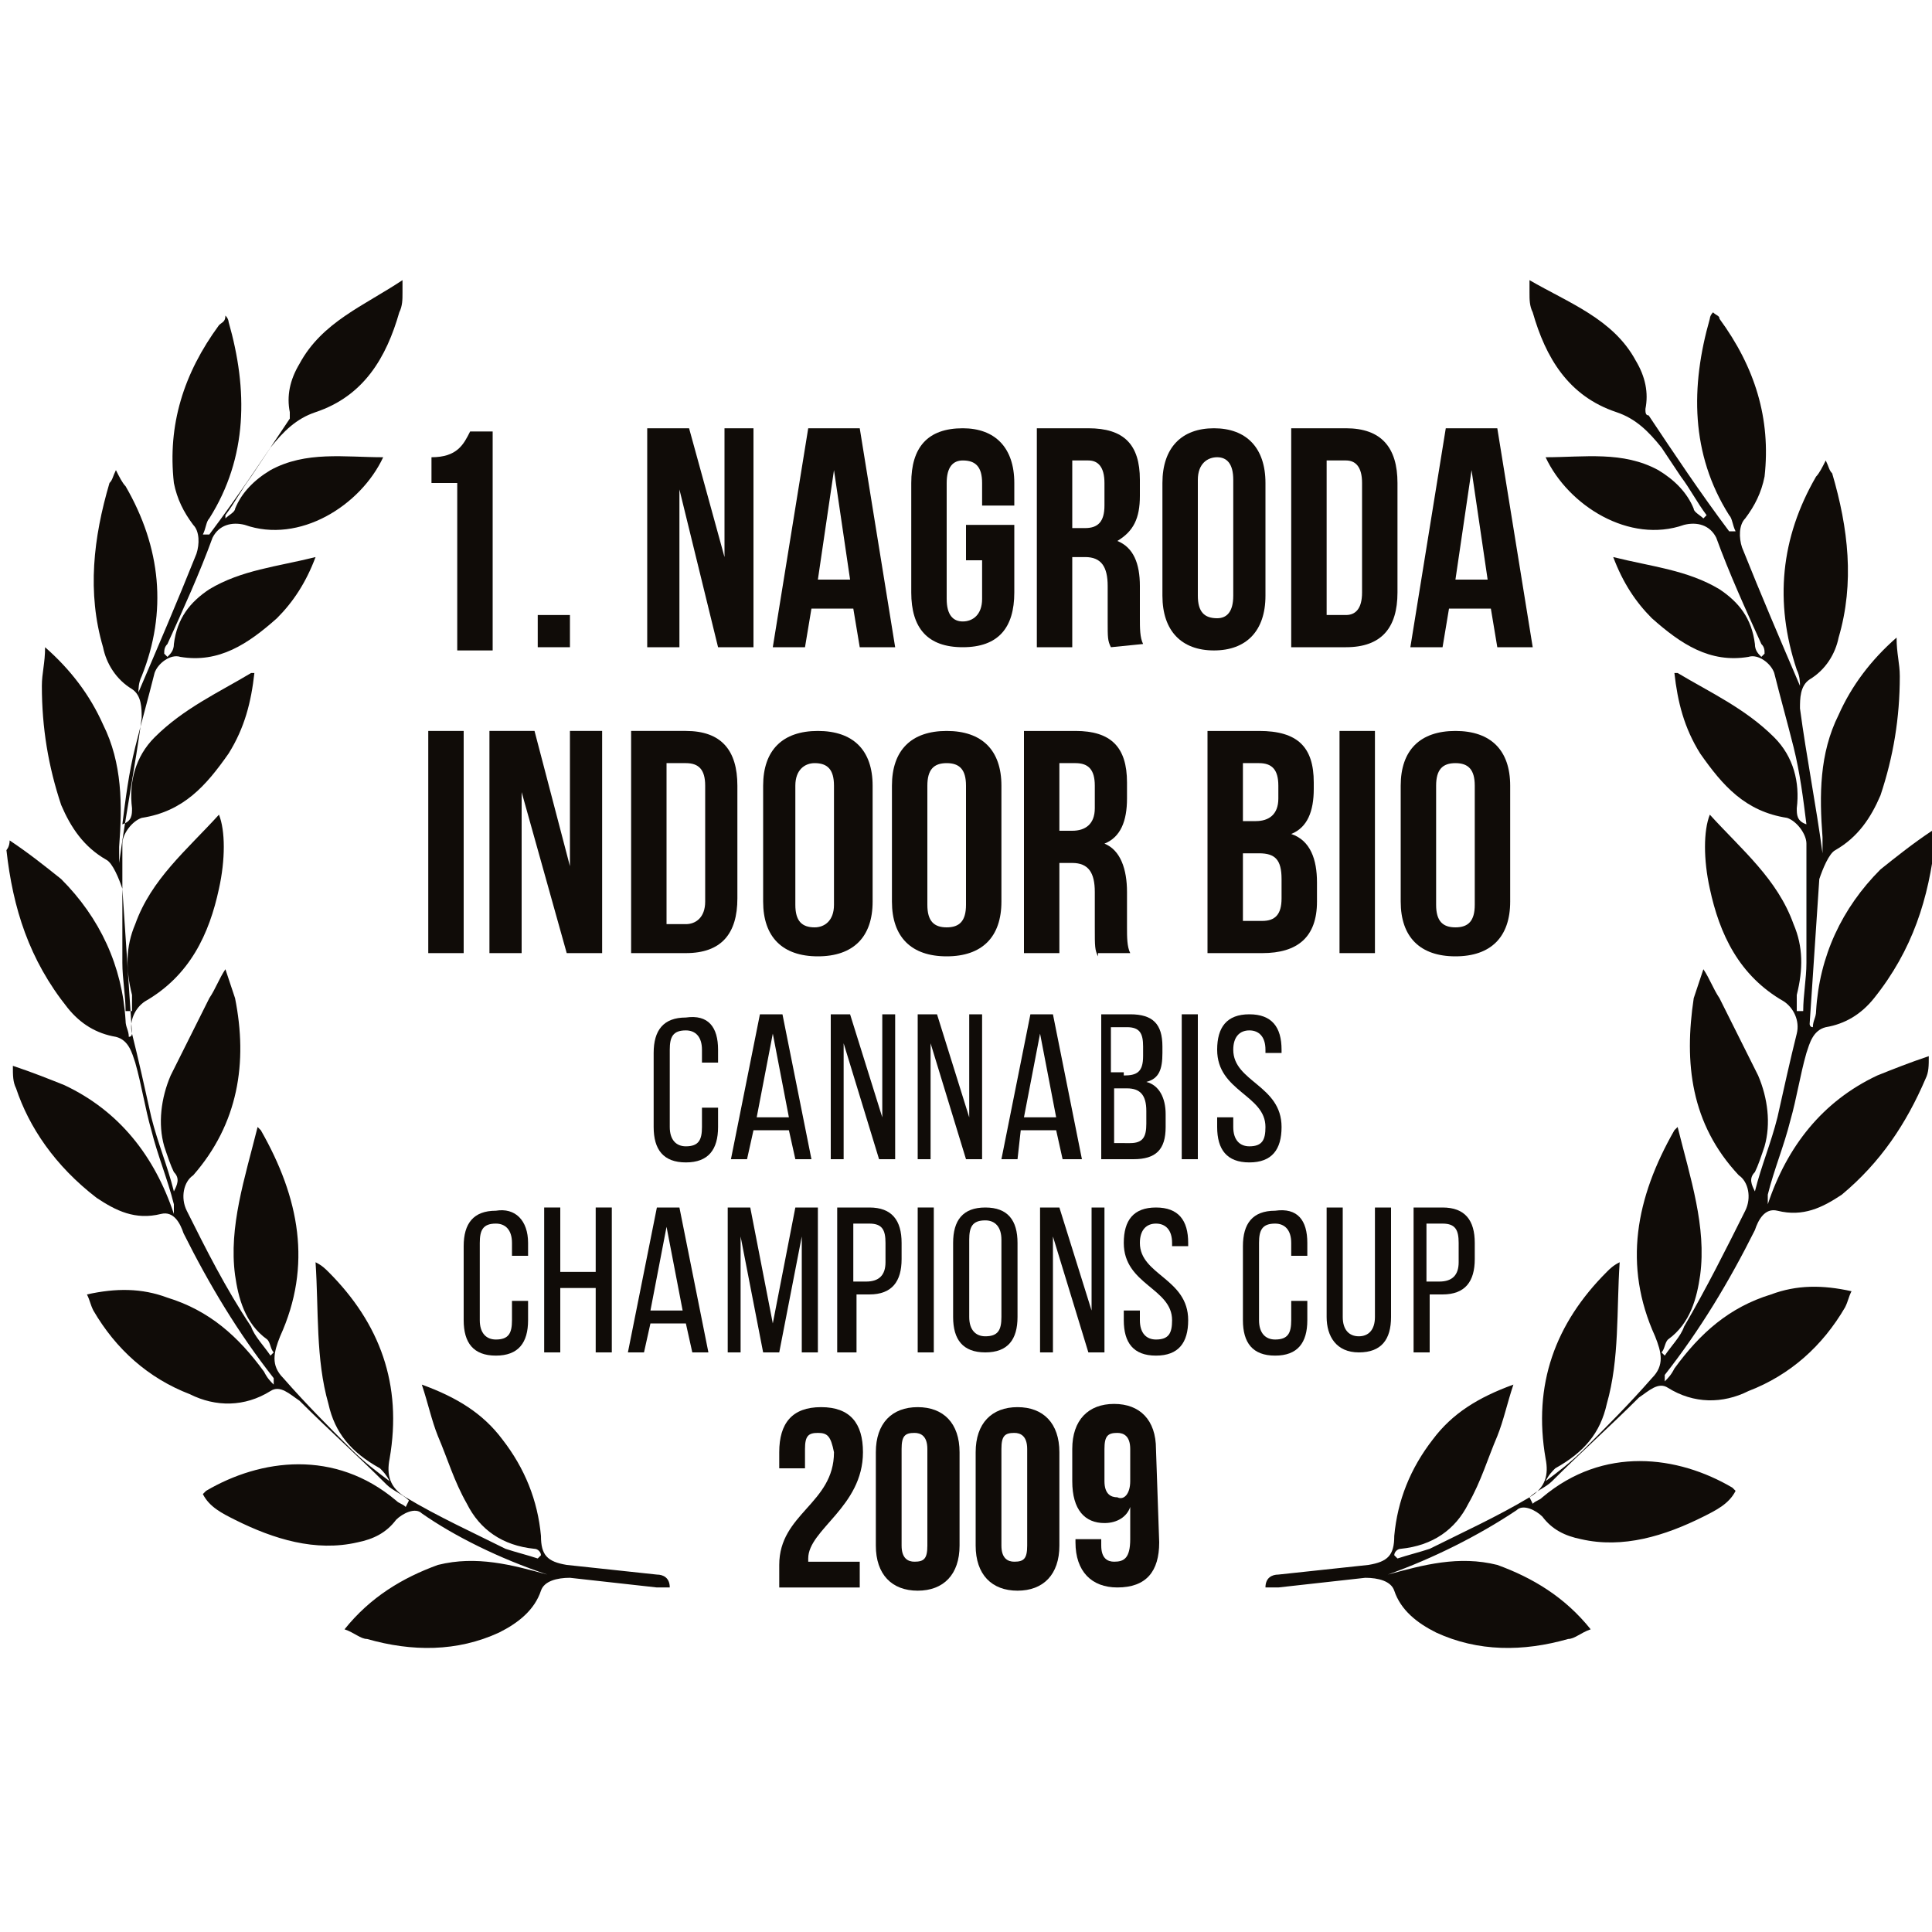 <?xml version="1.0" encoding="utf-8"?>
<!-- Generator: Adobe Illustrator 25.4.1, SVG Export Plug-In . SVG Version: 6.00 Build 0)  -->
<svg version="1.1" id="Layer_1" xmlns="http://www.w3.org/2000/svg" xmlns:xlink="http://www.w3.org/1999/xlink" x="0px" y="0px"
	 viewBox="0 0 60 60" style="enable-background:new 0 0 60 60;" xml:space="preserve">
<style type="text/css">
	.st0{fill:#100C08;}
</style>
<g>
	<path class="st0" d="M43.1,48.9c1.1-0.3,2.2-0.6,3.4-0.3c1.1,0.4,2.1,1,2.9,2c-0.3,0.1-0.5,0.3-0.7,0.3c-1.4,0.4-2.8,0.4-4.1-0.2
		c-0.6-0.3-1.1-0.7-1.3-1.3c-0.1-0.3-0.5-0.4-0.9-0.4c-0.9,0.1-1.8,0.2-2.7,0.3c-0.1,0-0.3,0-0.4,0c0-0.3,0.2-0.4,0.4-0.4
		c0.9-0.1,1.9-0.2,2.8-0.3c0.6-0.1,0.8-0.3,0.8-0.9c0.1-1.1,0.5-2.1,1.2-3c0.6-0.8,1.4-1.3,2.5-1.7c-0.2,0.6-0.3,1.1-0.5,1.6
		c-0.3,0.7-0.5,1.4-0.9,2.1c-0.4,0.8-1.1,1.3-2.1,1.4c-0.1,0-0.2,0.1-0.2,0.2l0.1,0.1c0.3-0.1,0.7-0.2,1-0.3c1-0.5,2.1-1,3.1-1.6
		c0.5-0.3,0.6-0.7,0.5-1.2c-0.4-2.3,0.3-4.2,1.9-5.8c0.1-0.1,0.2-0.2,0.4-0.3c-0.1,1.5,0,3-0.4,4.4c-0.2,0.9-0.7,1.5-1.6,2
		c-0.1,0.1-0.2,0.2-0.3,0.4L48,46c0.4-0.3,0.8-0.6,1.2-1c0.7-0.7,1.4-1.4,2.1-2.2c0.4-0.4,0.3-0.8,0.1-1.3c-1-2.2-0.6-4.3,0.6-6.4
		c0,0,0.1-0.1,0.1-0.1c0.4,1.6,0.9,3.1,0.7,4.6c-0.1,0.7-0.3,1.5-1,2c-0.1,0.1-0.1,0.3-0.2,0.4l0.1,0.1c0.2-0.3,0.5-0.6,0.6-0.9
		c0.7-1.2,1.3-2.4,1.9-3.6c0.2-0.4,0.1-0.9-0.2-1.1c-1.5-1.6-1.7-3.5-1.4-5.5c0.1-0.3,0.2-0.6,0.3-0.9c0.2,0.3,0.3,0.6,0.5,0.9
		c0.4,0.8,0.8,1.6,1.2,2.4c0.3,0.7,0.4,1.5,0.2,2.2c-0.1,0.3-0.2,0.6-0.3,0.8c-0.2,0.2-0.1,0.4,0,0.6c0.2-0.8,0.5-1.5,0.7-2.3
		c0.2-0.9,0.4-1.8,0.6-2.6c0.1-0.4-0.1-0.8-0.4-1c-1.4-0.8-2-2.1-2.3-3.5c-0.2-0.9-0.2-1.8,0-2.3c1,1.1,2.1,2,2.6,3.4
		c0.3,0.7,0.3,1.4,0.1,2.2c0,0.1,0,0.3,0,0.5l0.2,0c0-0.5,0.1-1,0.1-1.5c0-1.2,0-2.5,0-3.7c0-0.3-0.3-0.7-0.6-0.8
		c-1.3-0.2-2-1-2.7-2c-0.5-0.8-0.7-1.6-0.8-2.5c0,0,0.1,0,0.1,0c1,0.6,2.1,1.1,3,2c0.6,0.6,0.8,1.4,0.7,2.2c0,0.2,0,0.4,0.3,0.5
		c-0.1-0.8-0.2-1.6-0.4-2.4c-0.2-0.8-0.4-1.5-0.6-2.3c-0.1-0.3-0.5-0.6-0.8-0.5c-1.2,0.2-2.1-0.4-3-1.2c-0.5-0.5-0.9-1.1-1.2-1.9
		c1.2,0.3,2.3,0.4,3.3,1c0.6,0.4,1,0.9,1.1,1.7c0,0.2,0.1,0.3,0.2,0.4l0.1-0.1c0-0.1,0-0.2-0.1-0.3c-0.5-1.1-1-2.2-1.4-3.3
		c-0.2-0.4-0.6-0.5-1-0.4c-1.7,0.6-3.6-0.6-4.3-2.1c1.2,0,2.4-0.2,3.5,0.4c0.5,0.3,0.9,0.7,1.1,1.2c0,0.1,0.2,0.2,0.3,0.3L53,16
		c-0.3-0.4-0.5-0.8-0.8-1.2c-0.2-0.3-0.4-0.6-0.6-0.9c-0.4-0.5-0.8-0.9-1.4-1.1c-1.5-0.5-2.2-1.7-2.6-3.1c-0.1-0.2-0.1-0.4-0.1-0.6
		c0-0.1,0-0.2,0-0.4c1.2,0.7,2.6,1.2,3.3,2.5c0.3,0.5,0.4,1,0.3,1.5c0,0.1,0,0.2,0.1,0.2c0.8,1.2,1.6,2.4,2.5,3.6c0,0,0,0,0.2,0
		c-0.1-0.2-0.1-0.4-0.2-0.5c-1.2-1.9-1.2-4-0.6-6.1c0,0,0-0.1,0.1-0.2c0.1,0.1,0.2,0.1,0.2,0.2c1.1,1.5,1.6,3.1,1.4,4.9
		c-0.1,0.5-0.3,0.9-0.6,1.3c-0.2,0.2-0.2,0.6-0.1,0.9c0.6,1.5,1.2,2.9,1.8,4.3c0-0.1,0-0.3-0.1-0.5c-0.7-2.1-0.5-4.1,0.6-6
		c0.1-0.1,0.2-0.3,0.3-0.5c0.1,0.2,0.1,0.3,0.2,0.4c0.5,1.7,0.7,3.4,0.2,5.1c-0.1,0.5-0.4,1-0.9,1.3c-0.3,0.2-0.3,0.6-0.3,0.9
		c0.2,1.5,0.5,3,0.7,4.5c0-0.2,0-0.3,0-0.5c-0.1-1.3-0.1-2.6,0.5-3.8c0.4-0.9,1-1.7,1.8-2.4c0,0.5,0.1,0.8,0.1,1.2
		c0,1.3-0.2,2.5-0.6,3.7c-0.3,0.7-0.7,1.3-1.4,1.7c-0.2,0.1-0.4,0.6-0.5,0.9c-0.1,1.5-0.2,3-0.3,4.5c0,0,0,0.1,0.1,0.1
		c0-0.2,0.1-0.3,0.1-0.5c0.1-1.7,0.8-3.2,2-4.4c0.5-0.4,1-0.8,1.6-1.2c0,0.2,0.1,0.3,0.1,0.3c-0.2,1.8-0.7,3.4-1.9,4.9
		c-0.4,0.5-0.9,0.8-1.5,0.9c-0.4,0.1-0.5,0.5-0.6,0.8c-0.2,0.7-0.3,1.4-0.5,2.1c-0.2,0.8-0.5,1.5-0.7,2.3c0,0.1,0,0.2,0,0.3
		c0.6-1.8,1.7-3.2,3.4-4c0.5-0.2,1-0.4,1.6-0.6c0,0.3,0,0.5-0.1,0.7c-0.6,1.4-1.4,2.6-2.6,3.6c-0.6,0.4-1.2,0.7-2,0.5
		c-0.4-0.1-0.6,0.3-0.7,0.6c-0.8,1.6-1.7,3.1-2.8,4.5c0,0,0,0.1,0,0.2c0.1-0.1,0.2-0.2,0.3-0.4c0.8-1.1,1.7-1.9,3-2.3
		c0.8-0.3,1.6-0.3,2.5-0.1c-0.1,0.2-0.1,0.3-0.2,0.5c-0.7,1.2-1.7,2.1-3,2.6c-0.8,0.4-1.7,0.4-2.5-0.1c-0.3-0.2-0.6,0.1-0.9,0.3
		c-0.9,0.9-1.8,1.7-2.7,2.6c-0.2,0.2-0.5,0.3-0.7,0.5l0.1,0.2c0.1-0.1,0.2-0.1,0.3-0.2c1.9-1.6,4.2-1.3,5.9-0.3c0,0,0.1,0.1,0.1,0.1
		c-0.2,0.4-0.6,0.6-1,0.8c-1.2,0.6-2.5,1-3.8,0.7c-0.5-0.1-0.9-0.3-1.2-0.7c-0.2-0.2-0.6-0.4-0.8-0.2C45.9,47.7,44.5,48.4,43.1,48.9
		z"/>
	<path class="st0" d="M17,48.9c-1.1-0.3-2.2-0.6-3.4-0.3c-1.1,0.4-2.1,1-2.9,2c0.3,0.1,0.5,0.3,0.7,0.3c1.4,0.4,2.8,0.4,4.1-0.2
		c0.6-0.3,1.1-0.7,1.3-1.3c0.1-0.3,0.5-0.4,0.9-0.4c0.9,0.1,1.8,0.2,2.7,0.3c0.1,0,0.3,0,0.4,0c0-0.3-0.2-0.4-0.4-0.4
		c-0.9-0.1-1.9-0.2-2.8-0.3c-0.6-0.1-0.8-0.3-0.8-0.9c-0.1-1.1-0.5-2.1-1.2-3c-0.6-0.8-1.4-1.3-2.5-1.7c0.2,0.6,0.3,1.1,0.5,1.6
		c0.3,0.7,0.5,1.4,0.9,2.1c0.4,0.8,1.1,1.3,2.1,1.4c0.1,0,0.2,0.1,0.2,0.2l-0.1,0.1c-0.3-0.1-0.7-0.2-1-0.3c-1-0.5-2.1-1-3.1-1.6
		c-0.5-0.3-0.6-0.7-0.5-1.2c0.4-2.3-0.3-4.2-1.9-5.8c-0.1-0.1-0.2-0.2-0.4-0.3c0.1,1.5,0,3,0.4,4.4c0.2,0.9,0.7,1.5,1.6,2
		c0.1,0.1,0.2,0.2,0.3,0.4L12.1,46c-0.4-0.3-0.8-0.6-1.2-1c-0.7-0.7-1.4-1.4-2.1-2.2c-0.4-0.4-0.3-0.8-0.1-1.3
		c1-2.2,0.6-4.3-0.6-6.4c0,0-0.1-0.1-0.1-0.1c-0.4,1.6-0.9,3.1-0.7,4.6c0.1,0.7,0.3,1.5,1,2c0.1,0.1,0.1,0.3,0.2,0.4l-0.1,0.1
		c-0.2-0.3-0.5-0.6-0.6-0.9C7,40,6.4,38.8,5.8,37.6c-0.2-0.4-0.1-0.9,0.2-1.1C7.4,34.9,7.7,33,7.3,31c-0.1-0.3-0.2-0.6-0.3-0.9
		c-0.2,0.3-0.3,0.6-0.5,0.9c-0.4,0.8-0.8,1.6-1.2,2.4c-0.3,0.7-0.4,1.5-0.2,2.2c0.1,0.3,0.2,0.6,0.3,0.8c0.2,0.2,0.1,0.4,0,0.6
		c-0.2-0.8-0.5-1.5-0.7-2.3c-0.2-0.9-0.4-1.8-0.6-2.6c-0.1-0.4,0.1-0.8,0.4-1c1.4-0.8,2-2.1,2.3-3.5c0.2-0.9,0.2-1.8,0-2.3
		c-1,1.1-2.1,2-2.6,3.4c-0.3,0.7-0.3,1.4-0.1,2.2c0,0.1,0,0.3,0,0.5l-0.2,0c0-0.5-0.1-1-0.1-1.5c0-1.2,0-2.5,0-3.7
		c0-0.3,0.3-0.7,0.6-0.8c1.3-0.2,2-1,2.7-2c0.5-0.8,0.7-1.6,0.8-2.5c0,0-0.1,0-0.1,0c-1,0.6-2.1,1.1-3,2c-0.6,0.6-0.8,1.4-0.7,2.2
		c0,0.2,0,0.4-0.3,0.5c0.1-0.8,0.2-1.6,0.4-2.4c0.2-0.8,0.4-1.5,0.6-2.3c0.1-0.3,0.5-0.6,0.8-0.5c1.2,0.2,2.1-0.4,3-1.2
		c0.5-0.5,0.9-1.1,1.2-1.9c-1.2,0.3-2.3,0.4-3.3,1c-0.6,0.4-1,0.9-1.1,1.7c0,0.2-0.1,0.3-0.2,0.4l-0.1-0.1c0-0.1,0-0.2,0.1-0.3
		c0.5-1.1,1-2.2,1.4-3.3c0.2-0.4,0.6-0.5,1-0.4c1.7,0.6,3.6-0.6,4.3-2.1c-1.2,0-2.4-0.2-3.5,0.4c-0.5,0.3-0.9,0.7-1.1,1.2
		c0,0.1-0.2,0.2-0.3,0.3L7,16c0.3-0.4,0.5-0.8,0.8-1.2c0.2-0.3,0.4-0.6,0.6-0.9c0.4-0.5,0.8-0.9,1.4-1.1c1.5-0.5,2.2-1.7,2.6-3.1
		c0.1-0.2,0.1-0.4,0.1-0.6c0-0.1,0-0.2,0-0.4C11.3,9.5,10,10,9.3,11.3c-0.3,0.5-0.4,1-0.3,1.5C9,12.9,9,13,9,13
		c-0.8,1.2-1.6,2.4-2.5,3.6c0,0,0,0-0.2,0c0.1-0.2,0.1-0.4,0.2-0.5c1.2-1.9,1.2-4,0.6-6.1c0,0,0-0.1-0.1-0.2C7,10,6.9,10,6.8,10.1
		c-1.1,1.5-1.6,3.1-1.4,4.9c0.1,0.5,0.3,0.9,0.6,1.3c0.2,0.2,0.2,0.6,0.1,0.9c-0.6,1.5-1.2,2.9-1.8,4.3c0-0.1,0-0.3,0.1-0.5
		C5.2,19,5,17,3.9,15.1c-0.1-0.1-0.2-0.3-0.3-0.5c-0.1,0.2-0.1,0.3-0.2,0.4c-0.5,1.7-0.7,3.4-0.2,5.1c0.1,0.5,0.4,1,0.9,1.3
		c0.3,0.2,0.3,0.6,0.3,0.9c-0.2,1.5-0.5,3-0.7,4.5c0-0.2,0-0.3,0-0.5c0.1-1.3,0.1-2.6-0.5-3.8c-0.4-0.9-1-1.7-1.8-2.4
		c0,0.5-0.1,0.8-0.1,1.2c0,1.3,0.2,2.5,0.6,3.7c0.3,0.7,0.7,1.3,1.4,1.7c0.2,0.1,0.4,0.6,0.5,0.9c0.1,1.5,0.2,3,0.3,4.5
		c0,0,0,0.1-0.1,0.1c0-0.2-0.1-0.3-0.1-0.5c-0.1-1.7-0.8-3.2-2-4.4c-0.5-0.4-1-0.8-1.6-1.2c0,0.2-0.1,0.3-0.1,0.3
		c0.2,1.8,0.7,3.4,1.9,4.9c0.4,0.5,0.9,0.8,1.5,0.9c0.4,0.1,0.5,0.5,0.6,0.8c0.2,0.7,0.3,1.4,0.5,2.1c0.2,0.8,0.5,1.5,0.7,2.3
		c0,0.1,0,0.2,0,0.3c-0.6-1.8-1.7-3.2-3.4-4c-0.5-0.2-1-0.4-1.6-0.6c0,0.3,0,0.5,0.1,0.7C0.9,35,1.7,36.2,3,37.2
		c0.6,0.4,1.2,0.7,2,0.5c0.4-0.1,0.6,0.3,0.7,0.6c0.8,1.6,1.7,3.1,2.8,4.5c0,0,0,0.1,0,0.2c-0.1-0.1-0.2-0.2-0.3-0.4
		c-0.8-1.1-1.7-1.9-3-2.3c-0.8-0.3-1.6-0.3-2.5-0.1c0.1,0.2,0.1,0.3,0.2,0.5c0.7,1.2,1.7,2.1,3,2.6c0.8,0.4,1.7,0.4,2.5-0.1
		c0.3-0.2,0.6,0.1,0.9,0.3c0.9,0.9,1.8,1.7,2.7,2.6c0.2,0.2,0.5,0.3,0.7,0.5l-0.1,0.2c-0.1-0.1-0.2-0.1-0.3-0.2
		c-1.9-1.6-4.2-1.3-5.9-0.3c0,0-0.1,0.1-0.1,0.1c0.2,0.4,0.6,0.6,1,0.8c1.2,0.6,2.5,1,3.8,0.7c0.5-0.1,0.9-0.3,1.2-0.7
		c0.2-0.2,0.6-0.4,0.8-0.2C14.1,47.7,15.5,48.4,17,48.9z"/>
	<path class="st0" d="M25.4,44.5c-0.3,0-0.4,0.1-0.4,0.5v0.6h-0.8v-0.5c0-0.9,0.4-1.4,1.3-1.4s1.3,0.5,1.3,1.4
		c0,1.7-1.7,2.4-1.7,3.3c0,0,0,0.1,0,0.1h1.6v0.8h-2.5v-0.7c0-1.6,1.7-1.9,1.7-3.5C25.8,44.6,25.7,44.5,25.4,44.5z"/>
	<path class="st0" d="M27.2,45.1c0-0.9,0.5-1.4,1.3-1.4c0.8,0,1.3,0.5,1.3,1.4v2.9c0,0.9-0.5,1.4-1.3,1.4c-0.8,0-1.3-0.5-1.3-1.4
		V45.1z M28,48c0,0.4,0.2,0.5,0.4,0.5c0.3,0,0.4-0.1,0.4-0.5v-3c0-0.4-0.2-0.5-0.4-0.5c-0.3,0-0.4,0.1-0.4,0.5V48z"/>
	<path class="st0" d="M30.3,45.1c0-0.9,0.5-1.4,1.3-1.4c0.8,0,1.3,0.5,1.3,1.4v2.9c0,0.9-0.5,1.4-1.3,1.4c-0.8,0-1.3-0.5-1.3-1.4
		V45.1z M31.1,48c0,0.4,0.2,0.5,0.4,0.5c0.3,0,0.4-0.1,0.4-0.5v-3c0-0.4-0.2-0.5-0.4-0.5c-0.3,0-0.4,0.1-0.4,0.5L31.1,48z"/>
	<path class="st0" d="M36,47.9c0,0.9-0.4,1.4-1.3,1.4c-0.8,0-1.3-0.5-1.3-1.4v-0.1h0.8V48c0,0.4,0.2,0.5,0.4,0.5
		c0.3,0,0.5-0.1,0.5-0.7v-1c-0.1,0.3-0.4,0.5-0.8,0.5c-0.6,0-1-0.4-1-1.3v-1c0-0.9,0.5-1.4,1.3-1.4c0.8,0,1.3,0.5,1.3,1.4L36,47.9z
		 M35.1,46v-1c0-0.4-0.2-0.5-0.4-0.5c-0.3,0-0.4,0.1-0.4,0.5v1c0,0.4,0.2,0.5,0.4,0.5C34.9,46.6,35.1,46.4,35.1,46z"/>
	<path class="st0" d="M22.3,32.6V33h-0.5v-0.4c0-0.4-0.2-0.6-0.5-0.6c-0.4,0-0.5,0.2-0.5,0.6v2.4c0,0.4,0.2,0.6,0.5,0.6
		c0.4,0,0.5-0.2,0.5-0.6v-0.6h0.5v0.6c0,0.7-0.3,1.1-1,1.1c-0.7,0-1-0.4-1-1.1v-2.3c0-0.7,0.3-1.1,1-1.1
		C22,31.5,22.3,31.9,22.3,32.6z"/>
	<path class="st0" d="M23.4,35.1L23.2,36h-0.5l0.9-4.5h0.7l0.9,4.5h-0.5l-0.2-0.9H23.4z M23.5,34.7h1L24,32.1L23.5,34.7z"/>
	<path class="st0" d="M26.2,36h-0.4v-4.5h0.6l1,3.2v-3.2h0.4V36h-0.5l-1.1-3.6L26.2,36z"/>
	<path class="st0" d="M28.9,36h-0.4v-4.5h0.6l1,3.2v-3.2h0.4V36h-0.5l-1.1-3.6L28.9,36z"/>
	<path class="st0" d="M31.7,35.1L31.6,36h-0.5l0.9-4.5h0.7l0.9,4.5H33l-0.2-0.9H31.7z M31.8,34.7h1l-0.5-2.6L31.8,34.7z"/>
	<path class="st0" d="M35.1,31.5c0.7,0,1,0.3,1,1v0.2c0,0.5-0.1,0.8-0.5,0.9c0.4,0.1,0.6,0.5,0.6,1v0.4c0,0.7-0.3,1-1,1h-1v-4.5
		L35.1,31.5z M34.9,33.4c0.4,0,0.6-0.1,0.6-0.6v-0.3c0-0.4-0.1-0.6-0.5-0.6h-0.5v1.4H34.9z M35.1,35.5c0.4,0,0.5-0.2,0.5-0.6v-0.4
		c0-0.5-0.2-0.7-0.6-0.7h-0.4v1.7H35.1z"/>
	<path class="st0" d="M37.2,31.5V36h-0.5v-4.5H37.2z"/>
	<path class="st0" d="M39.8,32.6v0.1h-0.5v-0.1c0-0.4-0.2-0.6-0.5-0.6s-0.5,0.2-0.5,0.6c0,1,1.5,1.1,1.5,2.4c0,0.7-0.3,1.1-1,1.1
		c-0.7,0-1-0.4-1-1.1v-0.3h0.5v0.3c0,0.4,0.2,0.6,0.5,0.6c0.4,0,0.5-0.2,0.5-0.6c0-1-1.5-1.1-1.5-2.4c0-0.7,0.3-1.1,1-1.1
		C39.5,31.5,39.8,31.9,39.8,32.6z"/>
	<path class="st0" d="M16.4,38.6V39h-0.5v-0.4c0-0.4-0.2-0.6-0.5-0.6c-0.4,0-0.5,0.2-0.5,0.6v2.4c0,0.4,0.2,0.6,0.5,0.6
		c0.4,0,0.5-0.2,0.5-0.6v-0.6h0.5v0.6c0,0.7-0.3,1.1-1,1.1c-0.7,0-1-0.4-1-1.1v-2.3c0-0.7,0.3-1.1,1-1.1
		C16,37.5,16.4,37.9,16.4,38.6z"/>
	<path class="st0" d="M17.4,40v2h-0.5v-4.5h0.5v2h1.1v-2H19V42h-0.5v-2H17.4z"/>
	<path class="st0" d="M20.2,41.1L20,42h-0.5l0.9-4.5h0.7L22,42h-0.5l-0.2-0.9H20.2z M20.2,40.7h1l-0.5-2.6L20.2,40.7z"/>
	<path class="st0" d="M24.2,42h-0.5l-0.7-3.6V42h-0.4v-4.5h0.7l0.7,3.6l0.7-3.6h0.7V42h-0.5v-3.6L24.2,42z"/>
	<path class="st0" d="M27,37.5c0.7,0,1,0.4,1,1.1v0.5c0,0.7-0.3,1.1-1,1.1h-0.4V42H26v-4.5L27,37.5z M26.9,39.8
		c0.4,0,0.6-0.2,0.6-0.6v-0.6c0-0.4-0.1-0.6-0.5-0.6h-0.5v1.8H26.9z"/>
	<path class="st0" d="M29,37.5V42h-0.5v-4.5H29z"/>
	<path class="st0" d="M29.6,38.6c0-0.7,0.3-1.1,1-1.1c0.7,0,1,0.4,1,1.1v2.3c0,0.7-0.3,1.1-1,1.1c-0.7,0-1-0.4-1-1.1V38.6z
		 M30.1,40.9c0,0.4,0.2,0.6,0.5,0.6c0.4,0,0.5-0.2,0.5-0.6v-2.4c0-0.4-0.2-0.6-0.5-0.6c-0.4,0-0.5,0.2-0.5,0.6V40.9z"/>
	<path class="st0" d="M32.7,42h-0.4v-4.5h0.6l1,3.2v-3.2h0.4V42h-0.5l-1.1-3.6V42z"/>
	<path class="st0" d="M36.9,38.6v0.1h-0.5v-0.1c0-0.4-0.2-0.6-0.5-0.6s-0.5,0.2-0.5,0.6c0,1,1.5,1.1,1.5,2.4c0,0.7-0.3,1.1-1,1.1
		c-0.7,0-1-0.4-1-1.1v-0.3h0.5v0.3c0,0.4,0.2,0.6,0.5,0.6c0.4,0,0.5-0.2,0.5-0.6c0-1-1.5-1.1-1.5-2.4c0-0.7,0.3-1.1,1-1.1
		C36.6,37.5,36.9,37.9,36.9,38.6z"/>
	<path class="st0" d="M40.6,38.6V39h-0.5v-0.4c0-0.4-0.2-0.6-0.5-0.6c-0.4,0-0.5,0.2-0.5,0.6v2.4c0,0.4,0.2,0.6,0.5,0.6
		c0.4,0,0.5-0.2,0.5-0.6v-0.6h0.5v0.6c0,0.7-0.3,1.1-1,1.1c-0.7,0-1-0.4-1-1.1v-2.3c0-0.7,0.3-1.1,1-1.1
		C40.3,37.5,40.6,37.9,40.6,38.6z"/>
	<path class="st0" d="M41.7,40.9c0,0.4,0.2,0.6,0.5,0.6s0.5-0.2,0.5-0.6v-3.4h0.5v3.4c0,0.7-0.3,1.1-1,1.1c-0.7,0-1-0.5-1-1.1v-3.4
		h0.5V40.9z"/>
	<path class="st0" d="M44.8,37.5c0.7,0,1,0.4,1,1.1v0.5c0,0.7-0.3,1.1-1,1.1h-0.4V42h-0.5v-4.5L44.8,37.5z M44.7,39.8
		c0.4,0,0.6-0.2,0.6-0.6v-0.6c0-0.4-0.1-0.6-0.5-0.6h-0.5v1.8H44.7z"/>
	<path class="st0" d="M13.4,14.2c0.8,0,1-0.4,1.2-0.8h0.7v6.8h-1.1v-5.2h-0.8V14.2z"/>
	<path class="st0" d="M17.7,19.1v1h-1v-1H17.7z"/>
	<path class="st0" d="M21.1,15.2v4.9h-1v-6.8h1.3l1.1,4v-4h0.9v6.8h-1.1L21.1,15.2z"/>
	<path class="st0" d="M27.8,20.1h-1.1l-0.2-1.2h-1.3l-0.2,1.2h-1l1.1-6.8h1.6L27.8,20.1z M25.4,18h1l-0.5-3.4L25.4,18z"/>
	<path class="st0" d="M30,16.3h1.5v2.1c0,1.1-0.5,1.7-1.6,1.7s-1.6-0.6-1.6-1.7V15c0-1.1,0.5-1.7,1.6-1.7c1,0,1.6,0.6,1.6,1.7v0.7
		h-1v-0.7c0-0.5-0.2-0.7-0.6-0.7c-0.3,0-0.5,0.2-0.5,0.7v3.6c0,0.5,0.2,0.7,0.5,0.7c0.3,0,0.6-0.2,0.6-0.7v-1.2H30V16.3z"/>
	<path class="st0" d="M34.5,20.1c-0.1-0.2-0.1-0.3-0.1-0.8v-1.1c0-0.6-0.2-0.9-0.7-0.9h-0.4v2.8h-1.1v-6.8h1.6
		c1.1,0,1.6,0.5,1.6,1.6v0.5c0,0.7-0.2,1.1-0.7,1.4c0.5,0.2,0.7,0.7,0.7,1.4v1c0,0.3,0,0.6,0.1,0.8L34.5,20.1z M33.3,14.3v2.1h0.4
		c0.4,0,0.6-0.2,0.6-0.7V15c0-0.5-0.2-0.7-0.5-0.7H33.3z"/>
	<path class="st0" d="M36.1,15c0-1.1,0.6-1.7,1.6-1.7c1,0,1.6,0.6,1.6,1.7v3.5c0,1.1-0.6,1.7-1.6,1.7c-1,0-1.6-0.6-1.6-1.7V15z
		 M37.2,18.5c0,0.5,0.2,0.7,0.6,0.7c0.3,0,0.5-0.2,0.5-0.7v-3.6c0-0.5-0.2-0.7-0.5-0.7c-0.3,0-0.6,0.2-0.6,0.7V18.5z"/>
	<path class="st0" d="M40.1,13.3h1.7c1.1,0,1.6,0.6,1.6,1.7v3.4c0,1.1-0.5,1.7-1.6,1.7h-1.7V13.3z M41.2,14.3v4.8h0.6
		c0.3,0,0.5-0.2,0.5-0.7V15c0-0.5-0.2-0.7-0.5-0.7H41.2z"/>
	<path class="st0" d="M47.6,20.1h-1.1l-0.2-1.2H45l-0.2,1.2h-1l1.1-6.8h1.6L47.6,20.1z M45.2,18h1l-0.5-3.4L45.2,18z"/>
	<path class="st0" d="M13.3,22.7h1.1v6.9h-1.1V22.7z"/>
	<path class="st0" d="M16.2,24.6v5h-1v-6.9h1.4l1.1,4.2v-4.2h1v6.9h-1.1L16.2,24.6z"/>
	<path class="st0" d="M19.6,22.7h1.7c1.1,0,1.6,0.6,1.6,1.7v3.5c0,1.1-0.5,1.7-1.6,1.7h-1.7V22.7z M20.7,23.7v5h0.6
		c0.3,0,0.6-0.2,0.6-0.7v-3.6c0-0.5-0.2-0.7-0.6-0.7L20.7,23.7z"/>
	<path class="st0" d="M23.7,24.4c0-1.1,0.6-1.7,1.7-1.7c1.1,0,1.7,0.6,1.7,1.7V28c0,1.1-0.6,1.7-1.7,1.7c-1.1,0-1.7-0.6-1.7-1.7
		V24.4z M24.7,28.1c0,0.5,0.2,0.7,0.6,0.7c0.3,0,0.6-0.2,0.6-0.7v-3.7c0-0.5-0.2-0.7-0.6-0.7c-0.3,0-0.6,0.2-0.6,0.7V28.1z"/>
	<path class="st0" d="M27.7,24.4c0-1.1,0.6-1.7,1.7-1.7c1.1,0,1.7,0.6,1.7,1.7V28c0,1.1-0.6,1.7-1.7,1.7c-1.1,0-1.7-0.6-1.7-1.7
		V24.4z M28.8,28.1c0,0.5,0.2,0.7,0.6,0.7s0.6-0.2,0.6-0.7v-3.7c0-0.5-0.2-0.7-0.6-0.7s-0.6,0.2-0.6,0.7L28.8,28.1z"/>
	<path class="st0" d="M34.1,29.7C34,29.5,34,29.4,34,28.8v-1.1c0-0.6-0.2-0.9-0.7-0.9h-0.4v2.8h-1.1v-6.9h1.6c1.1,0,1.6,0.5,1.6,1.6
		v0.5c0,0.7-0.2,1.2-0.7,1.4c0.5,0.2,0.7,0.8,0.7,1.5v1.1c0,0.3,0,0.6,0.1,0.8H34.1z M32.9,23.7v2.1h0.4c0.4,0,0.7-0.2,0.7-0.7v-0.7
		c0-0.5-0.2-0.7-0.6-0.7H32.9z"/>
	<path class="st0" d="M40.8,24.3v0.2c0,0.7-0.2,1.2-0.7,1.4c0.6,0.2,0.8,0.8,0.8,1.5V28c0,1.1-0.6,1.6-1.7,1.6h-1.7v-6.9h1.6
		C40.3,22.7,40.8,23.2,40.8,24.3z M38.6,23.7v1.8H39c0.4,0,0.7-0.2,0.7-0.7v-0.4c0-0.5-0.2-0.7-0.6-0.7H38.6z M38.6,26.5v2.1h0.6
		c0.4,0,0.6-0.2,0.6-0.7v-0.6c0-0.6-0.2-0.8-0.7-0.8H38.6z"/>
	<path class="st0" d="M41.6,22.7h1.1v6.9h-1.1V22.7z"/>
	<path class="st0" d="M43.5,24.4c0-1.1,0.6-1.7,1.7-1.7c1.1,0,1.7,0.6,1.7,1.7V28c0,1.1-0.6,1.7-1.7,1.7c-1.1,0-1.7-0.6-1.7-1.7
		V24.4z M44.6,28.1c0,0.5,0.2,0.7,0.6,0.7s0.6-0.2,0.6-0.7v-3.7c0-0.5-0.2-0.7-0.6-0.7s-0.6,0.2-0.6,0.7V28.1z"/>
</g>
</svg>
